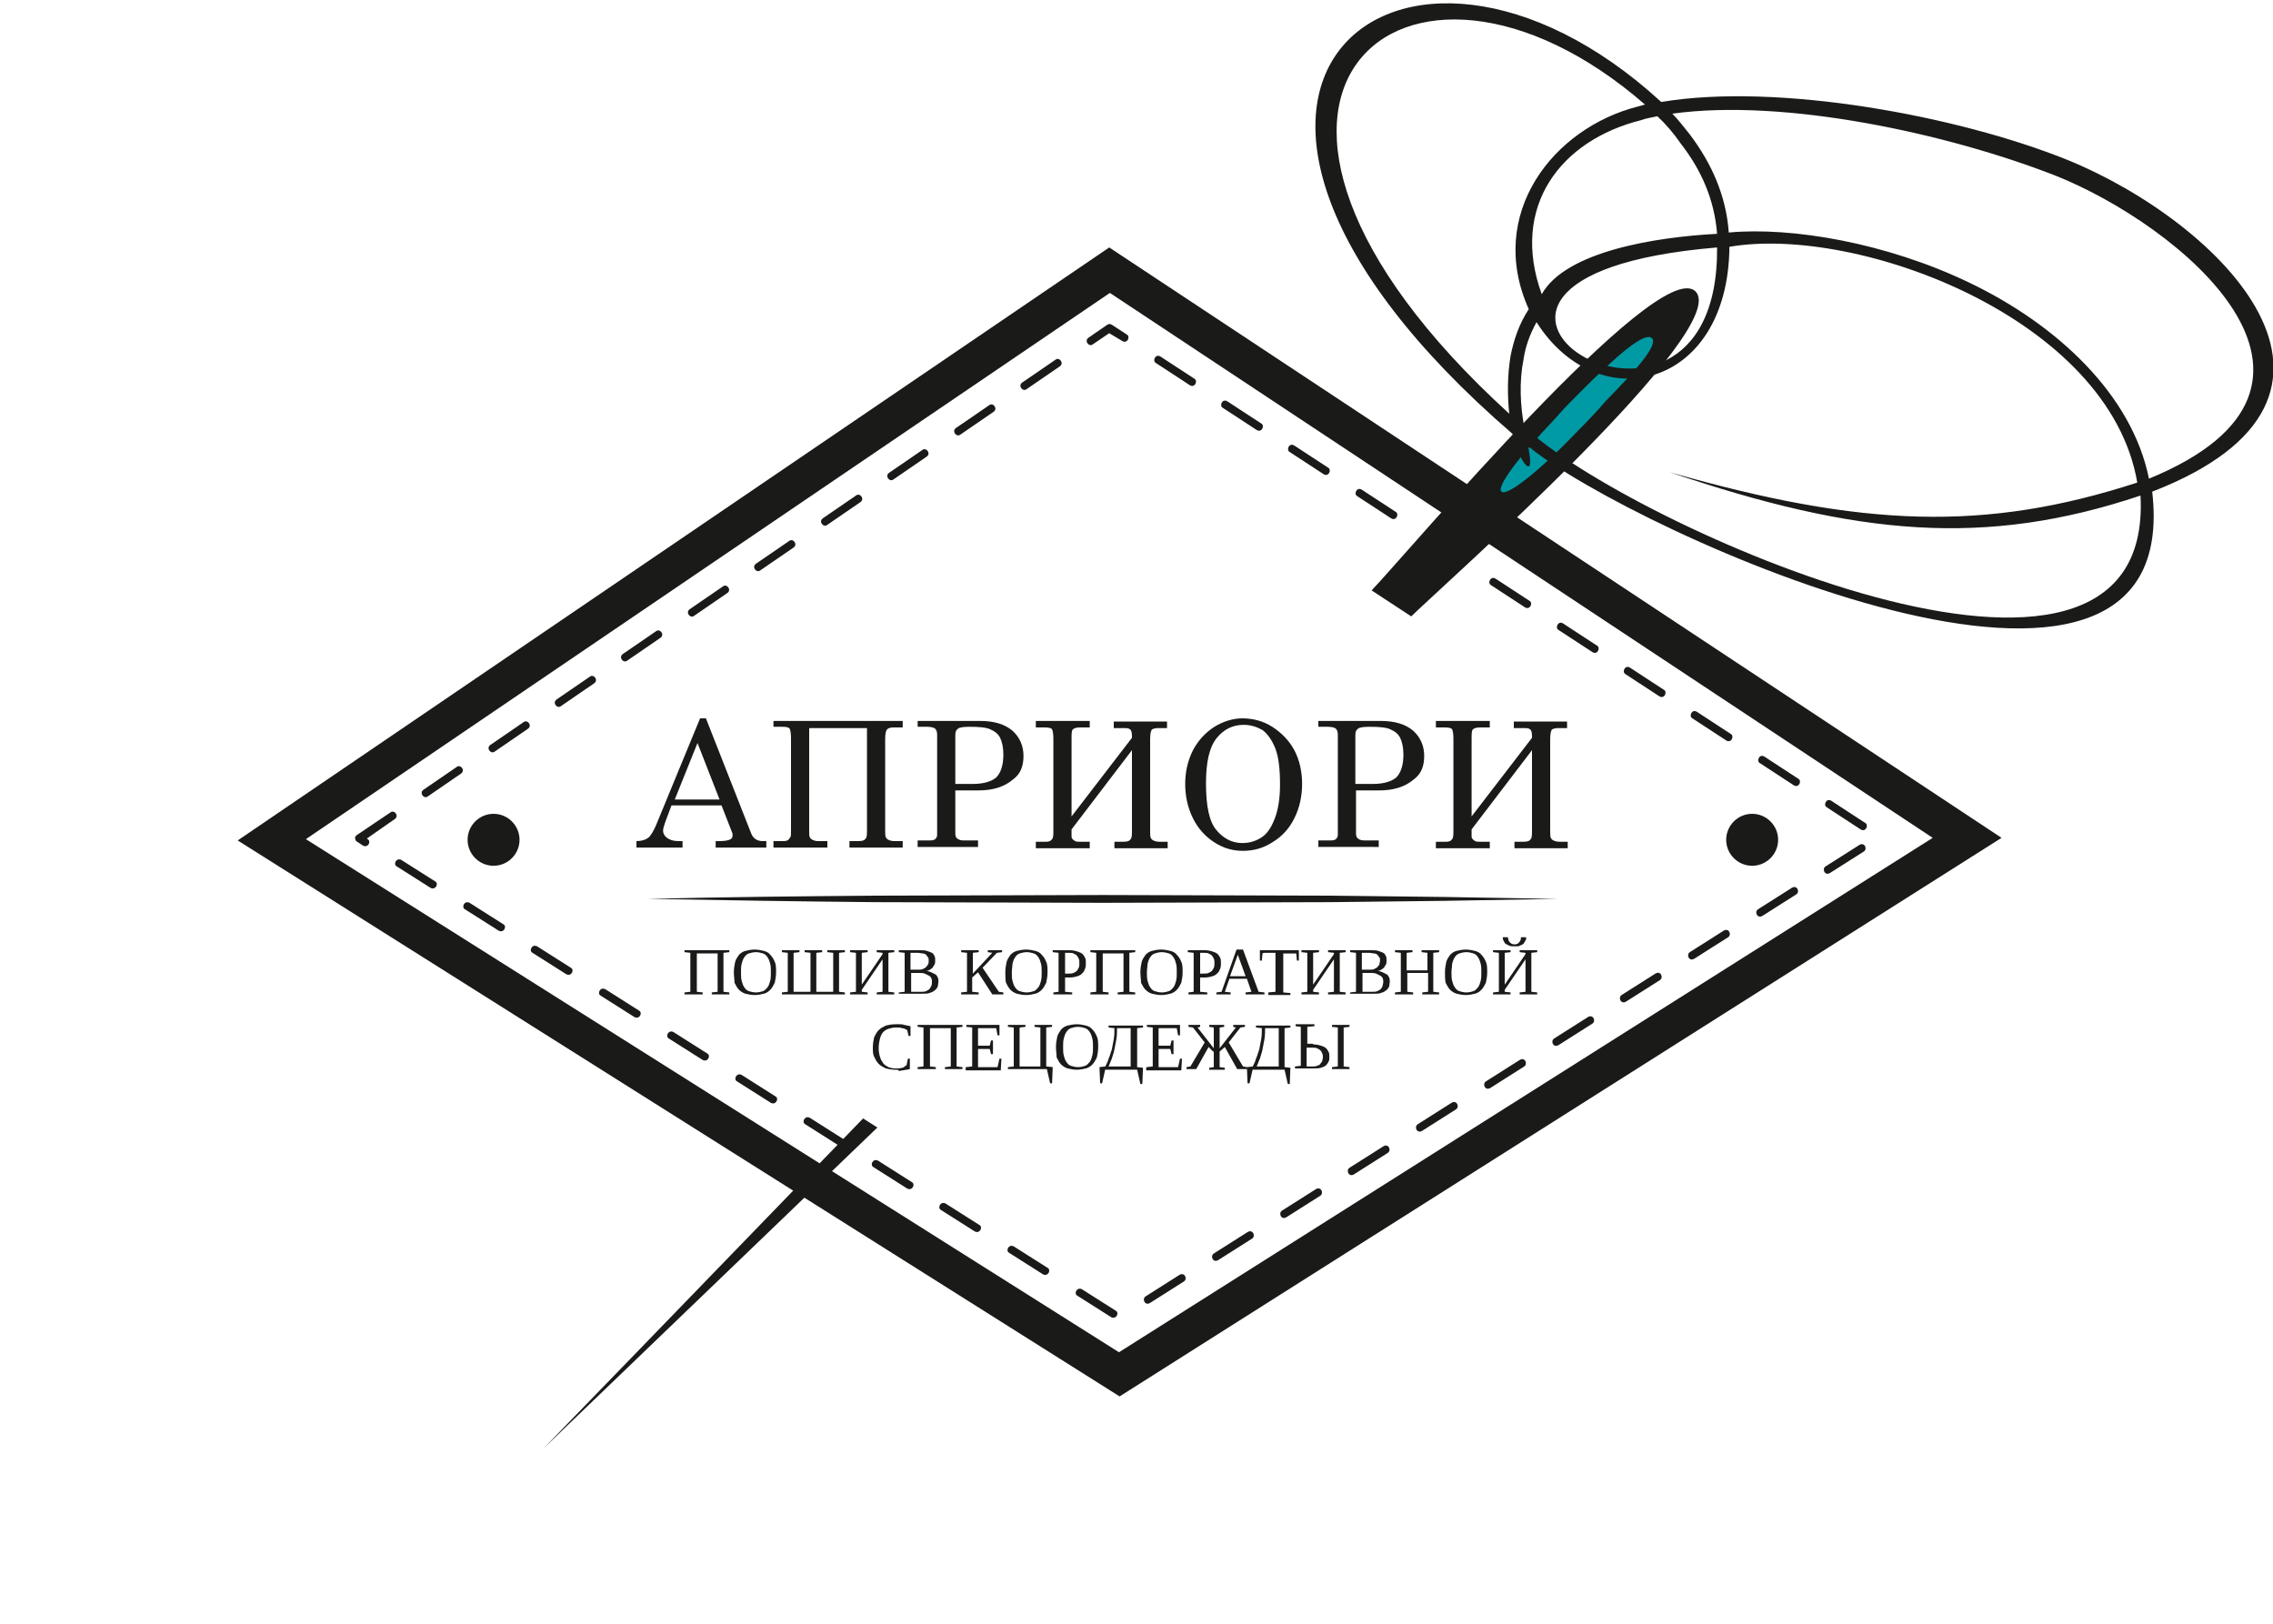 <?xml version="1.0" encoding="UTF-8"?> <!-- Generator: Adobe Illustrator 26.0.2, SVG Export Plug-In . SVG Version: 6.00 Build 0) --> <svg xmlns="http://www.w3.org/2000/svg" xmlns:xlink="http://www.w3.org/1999/xlink" id="Слой_1" x="0px" y="0px" width="350px" height="250px" viewBox="0 0 350 250" style="enable-background:new 0 0 350 250;" xml:space="preserve"> <style type="text/css"> .st0{fill:#FFFFFF;} .st1{fill:#1A1A18;} .st2{fill-rule:evenodd;clip-rule:evenodd;fill:#1A1A18;} .st3{fill:#009AA4;} </style> <rect y="0" class="st0" width="350" height="250"></rect> <g> <path class="st1" d="M71,119.1c0.7-0.5-0.1-1.5-0.7-1l-5.1,3.5c-0.7,0.5,0.1,1.5,0.7,1L71,119.1z M81.3,112.2 c0.7-0.5-0.1-1.5-0.7-1l-5.1,3.5c-0.7,0.5,0.1,1.5,0.7,1L81.3,112.2z M91.5,105.2c0.7-0.5-0.1-1.5-0.7-1l-5.1,3.5 c-0.7,0.5,0.1,1.5,0.7,1L91.5,105.2z M101.7,98.2c0.7-0.5-0.1-1.5-0.7-1l-5.1,3.5c-0.7,0.5,0.1,1.5,0.7,1L101.7,98.2z M112,91.3 c0.7-0.5-0.1-1.5-0.7-1l-5.1,3.5c-0.7,0.5,0.1,1.5,0.7,1L112,91.3z M122.2,84.3c0.7-0.5-0.1-1.5-0.7-1l-5.1,3.5 c-0.7,0.5,0.1,1.5,0.7,1L122.2,84.3z M132.5,77.3c0.7-0.5-0.1-1.5-0.7-1l-5.1,3.5c-0.7,0.5,0.1,1.5,0.7,1L132.5,77.3z M142.7,70.3 c0.7-0.5-0.1-1.5-0.7-1l-5.1,3.5c-0.7,0.5,0.1,1.5,0.7,1L142.7,70.3z M153,63.4c0.7-0.5-0.1-1.5-0.7-1l-5.1,3.5 c-0.7,0.5,0.1,1.5,0.7,1L153,63.4z M163.2,56.4c0.7-0.5-0.1-1.5-0.7-1l-5.1,3.5c-0.7,0.5,0.1,1.5,0.7,1L163.2,56.4z M172.8,52.5 c0.8,0.5,1.3-0.7,0.7-1l-2.3-1.5h0c-0.2-0.1-0.4-0.2-0.7,0l-2.9,2c-0.7,0.5,0.1,1.5,0.7,1l2.5-1.7L172.8,52.5z M183.2,59.3 c0.8,0.5,1.3-0.7,0.7-1l-5.2-3.4c-0.8-0.5-1.3,0.7-0.7,1L183.2,59.3z M193.5,66.2c0.8,0.5,1.3-0.7,0.7-1l-5.2-3.4 c-0.8-0.5-1.3,0.7-0.7,1L193.5,66.2z M203.8,73c0.8,0.5,1.3-0.7,0.7-1l-5.2-3.4c-0.8-0.5-1.3,0.7-0.7,1L203.8,73z M214.2,79.8 c0.8,0.5,1.3-0.7,0.7-1l-5.2-3.4c-0.8-0.5-1.3,0.7-0.7,1L214.2,79.8z M224.5,86.7c0.8,0.5,1.3-0.7,0.7-1l-5.2-3.4 c-0.8-0.5-1.3,0.7-0.7,1L224.5,86.7z M234.8,93.5c0.8,0.5,1.3-0.7,0.7-1l-5.2-3.4c-0.8-0.5-1.3,0.7-0.7,1L234.8,93.5z M245.2,100.4 c0.8,0.5,1.3-0.7,0.7-1l-5.2-3.4c-0.8-0.5-1.3,0.7-0.7,1L245.2,100.4z M255.5,107.2c0.8,0.5,1.3-0.7,0.7-1l-5.2-3.4 c-0.8-0.5-1.3,0.7-0.7,1L255.5,107.2z M265.8,114c0.8,0.5,1.3-0.7,0.7-1l-5.2-3.4c-0.8-0.5-1.3,0.7-0.7,1L265.8,114z M276.2,120.9 c0.8,0.5,1.3-0.7,0.7-1l-5.2-3.4c-0.8-0.5-1.3,0.7-0.7,1L276.2,120.9z M286.5,127.7c0.8,0.5,1.3-0.7,0.7-1l-5.2-3.4 c-0.8-0.5-1.3,0.7-0.7,1L286.5,127.7z M281.1,133.4c-0.6,0.4-0.1,1.5,0.7,1l5.2-3.3c0.6-0.4,0.1-1.5-0.7-1L281.1,133.4z M270.7,140 c-0.6,0.4-0.1,1.5,0.7,1l5.2-3.3c0.6-0.4,0.1-1.5-0.7-1L270.7,140z M260.2,146.6c-0.6,0.4-0.1,1.5,0.7,1l5.2-3.3 c0.6-0.4,0.1-1.5-0.7-1L260.2,146.6z M249.7,153.2c-0.6,0.4-0.1,1.5,0.7,1l5.2-3.3c0.6-0.4,0.1-1.5-0.7-1L249.7,153.2z M239.3,159.9c-0.6,0.4-0.1,1.5,0.7,1l5.2-3.3c0.6-0.4,0.1-1.5-0.7-1L239.3,159.9z M228.8,166.5c-0.6,0.4-0.1,1.5,0.7,1l5.2-3.3 c0.6-0.4,0.1-1.5-0.7-1L228.8,166.5z M218.3,173.1c-0.6,0.4-0.1,1.5,0.7,1l5.2-3.3c0.6-0.4,0.1-1.5-0.7-1L218.3,173.1z M207.8,179.8c-0.6,0.4-0.1,1.5,0.7,1l5.2-3.3c0.6-0.4,0.1-1.5-0.7-1L207.8,179.8z M197.4,186.4c-0.6,0.4-0.1,1.5,0.7,1l5.2-3.3 c0.6-0.4,0.1-1.5-0.7-1L197.4,186.4z M186.9,193c-0.6,0.4-0.1,1.5,0.7,1l5.2-3.3c0.6-0.4,0.1-1.5-0.7-1L186.9,193z M176.4,199.6 c-0.6,0.4-0.1,1.5,0.7,1l5.2-3.3c0.6-0.4,0.1-1.5-0.7-1L176.4,199.6z M166.6,198.5c-0.8-0.4-1.3,0.7-0.7,1l5.2,3.3 c0.8,0.4,1.3-0.7,0.7-1L166.6,198.5z M156.1,191.9c-0.8-0.4-1.3,0.7-0.7,1l5.2,3.3c0.8,0.4,1.3-0.7,0.7-1L156.1,191.9z M145.6,185.3c-0.8-0.4-1.3,0.7-0.7,1l5.2,3.3c0.8,0.4,1.3-0.7,0.7-1L145.6,185.3z M135.2,178.7c-0.8-0.4-1.3,0.7-0.7,1l5.2,3.3 c0.8,0.4,1.3-0.7,0.7-1L135.2,178.7z M124.7,172.1c-0.8-0.4-1.3,0.7-0.7,1l5.2,3.3c0.8,0.4,1.3-0.7,0.7-1L124.7,172.1z M114.2,165.5c-0.8-0.4-1.3,0.7-0.7,1l5.2,3.3c0.8,0.4,1.3-0.7,0.7-1L114.2,165.5z M103.7,158.9c-0.8-0.4-1.3,0.7-0.7,1l5.2,3.3 c0.8,0.4,1.3-0.7,0.7-1L103.7,158.9z M93.2,152.3c-0.8-0.4-1.3,0.7-0.7,1l5.2,3.3c0.8,0.4,1.3-0.7,0.7-1L93.2,152.3z M82.7,145.7 c-0.8-0.4-1.3,0.7-0.7,1l5.2,3.3c0.8,0.4,1.3-0.7,0.7-1L82.7,145.7z M72.3,139c-0.8-0.4-1.3,0.7-0.7,1l5.2,3.3 c0.8,0.4,1.3-0.7,0.7-1L72.3,139z M61.8,132.4c-0.8-0.4-1.3,0.7-0.7,1l5.2,3.3c0.8,0.4,1.3-0.7,0.7-1L61.8,132.4z M54.9,128.6 L54.9,128.6L54.9,128.6c-0.2,0.2-0.3,0.4-0.2,0.5c0,0.2,0.1,0.4,0.3,0.5l0.9,0.6c0.8,0.4,1.3-0.7,0.7-1l-0.1-0.1l4.3-3 c0.7-0.5-0.1-1.5-0.7-1L54.9,128.6C55,128.5,54.9,128.6,54.9,128.6z"></path> <path class="st2" d="M47.1,129.2l125.2,79L297.6,129L170.9,45.1L47.1,129.2z M172.4,215L36.6,129.4l134.2-91.3l137.4,90.9 L172.4,215z"></path> <path class="st1" d="M172.4,213.3L39.3,129.3l131.5-89.4L305.5,129L172.4,213.3z M44.4,129.3l128,80.7l127.9-81L170.8,43.3 L44.4,129.3z"></path> <path class="st1" d="M99.8,138.4c11.7-0.3,23.3-0.4,35-0.5l35-0.1l35,0.1l17.5,0.2l17.5,0.3l-17.5,0.3l-17.5,0.2l-35,0.1l-35-0.1 C123.1,138.8,111.4,138.6,99.8,138.4"></path> <path class="st1" d="M206.9,164.2l0.9,0.1v0.3h-2.7v-0.3l0.9-0.1v-6l-0.9-0.1v-0.3h2.7v0.3l-0.9,0.1V164.2z M202.2,160.8 c0.5,0,0.9,0.1,1.2,0.2c0.3,0.1,0.6,0.2,0.8,0.4c0.2,0.2,0.3,0.4,0.4,0.6c0.1,0.2,0.1,0.5,0.1,0.7c0,0.3,0,0.5-0.1,0.7 c-0.1,0.2-0.2,0.4-0.4,0.6c-0.2,0.2-0.5,0.3-0.8,0.4c-0.3,0.1-0.7,0.1-1.2,0.1h-2.8v-0.3l0.9-0.1v-6l-0.8-0.1v-0.3h2.9v0.3 l-1.1,0.1v2.6H202.2z M203.7,162.8c0-0.2,0-0.4-0.1-0.6c-0.1-0.2-0.1-0.3-0.3-0.5c-0.1-0.1-0.3-0.2-0.5-0.3 c-0.2-0.1-0.5-0.1-0.8-0.1h-0.8v2.9h0.8c0.3,0,0.6,0,0.8-0.1c0.2-0.1,0.4-0.1,0.5-0.3c0.1-0.1,0.2-0.3,0.3-0.4 C203.6,163.2,203.7,163,203.7,162.8z M192.9,164.6l-0.5,2.2h-0.3l-0.1-2.5l0.9-0.1c0.2-0.4,0.4-0.8,0.5-1.2 c0.2-0.4,0.3-0.9,0.5-1.4c0.1-0.5,0.2-1,0.3-1.6c0.1-0.6,0.1-1.1,0.1-1.7l-0.9-0.1v-0.3h5.3v0.3l-0.9,0.1v6l0.9,0.1l-0.1,2.5h-0.3 l-0.5-2.2H192.9z M196.9,164.2v-5.9h-2.1c0,0.6,0,1.1-0.1,1.7c-0.1,0.6-0.2,1.1-0.3,1.6c-0.1,0.5-0.3,1-0.4,1.4 c-0.2,0.4-0.3,0.8-0.5,1.2H196.9z M186.8,161.9l-0.7-0.7l-1.9,3.4h-1.5v-0.3l0.6-0.1l2.2-3.7l-1.8-2.3l-0.7-0.1v-0.3h1.8v0.3 l-0.4,0.1l2.5,3.2v-3.2l-0.7-0.1v-0.3h2.3v0.3l-0.7,0.1v3.2l2.5-3.2l-0.4-0.1v-0.3h1.8v0.3l-0.7,0.1l-1.8,2.3l2.2,3.7l0.6,0.1v0.3 h-1.5l-1.9-3.4l-0.8,0.7v2.4l0.8,0.1v0.3h-2.4v-0.3l0.7-0.1V161.9z M176.6,164.3l0.9-0.1v-6l-0.9-0.1v-0.3h5.1v1.6h-0.3l-0.2-1.1 c-0.1,0-0.2,0-0.4,0c-0.2,0-0.3,0-0.5,0c-0.2,0-0.3,0-0.5,0c-0.1,0-0.3,0-0.3,0h-1.1v2.7h1.8l0.2-0.8h0.3v2.1h-0.3l-0.2-0.8h-1.8 v2.8h1.3c0.2,0,0.4,0,0.6,0c0.2,0,0.4,0,0.5,0c0.1,0,0.3,0,0.4,0c0.1,0,0.2,0,0.2,0l0.3-1.3h0.3l-0.1,1.8h-5.4V164.3z M170.2,164.6 l-0.5,2.2h-0.3l-0.1-2.5l0.9-0.1c0.2-0.4,0.4-0.8,0.5-1.2c0.2-0.4,0.3-0.9,0.5-1.4c0.1-0.5,0.2-1,0.3-1.6c0.1-0.6,0.1-1.1,0.1-1.7 l-0.9-0.1v-0.3h5.3v0.3l-0.9,0.1v6l0.9,0.1l-0.1,2.5h-0.3l-0.5-2.2H170.2z M174.1,164.2v-5.9h-2.1c0,0.6,0,1.1-0.1,1.7 c-0.1,0.6-0.2,1.1-0.3,1.6c-0.1,0.5-0.3,1-0.4,1.4c-0.2,0.4-0.3,0.8-0.5,1.2H174.1z M162.6,161.2c0-0.6,0.1-1.1,0.2-1.6 c0.1-0.4,0.4-0.8,0.6-1.1c0.3-0.3,0.6-0.5,1-0.6c0.4-0.1,0.9-0.2,1.4-0.2c0.5,0,1,0.1,1.4,0.2c0.4,0.1,0.8,0.3,1,0.6 c0.3,0.3,0.5,0.6,0.7,1.1c0.2,0.4,0.2,1,0.2,1.6c0,0.6-0.1,1.1-0.2,1.6c-0.2,0.4-0.4,0.8-0.7,1.1c-0.3,0.3-0.6,0.5-1,0.6 c-0.4,0.1-0.9,0.2-1.4,0.2c-0.5,0-1-0.1-1.4-0.2c-0.4-0.1-0.8-0.4-1-0.6c-0.3-0.3-0.5-0.7-0.7-1.1 C162.7,162.3,162.6,161.8,162.6,161.2z M163.7,161.2c0,0.5,0,0.9,0.1,1.3c0.1,0.4,0.2,0.7,0.4,1c0.2,0.3,0.4,0.5,0.7,0.6 c0.3,0.1,0.7,0.2,1.1,0.2c0.4,0,0.8-0.1,1.1-0.2c0.3-0.1,0.5-0.4,0.7-0.6c0.2-0.3,0.3-0.6,0.4-1c0.1-0.4,0.1-0.8,0.1-1.3 c0-0.5,0-0.9-0.1-1.3c-0.1-0.4-0.2-0.7-0.4-1c-0.2-0.3-0.4-0.5-0.7-0.6c-0.3-0.1-0.7-0.2-1.1-0.2c-0.4,0-0.8,0.1-1.1,0.2 c-0.3,0.1-0.5,0.3-0.7,0.6c-0.2,0.3-0.3,0.6-0.4,1C163.7,160.3,163.7,160.7,163.7,161.2z M161.2,164.2l0.9,0.1l-0.1,2.5h-0.3 l-0.5-2.2h-6v-0.3l0.9-0.1v-6l-0.9-0.1v-0.3h2.7v0.3l-0.9,0.1v6h3.2v-6l-0.9-0.1v-0.3h2.7v0.3l-0.9,0.1V164.2z M148.8,164.3 l0.9-0.1v-6l-0.9-0.1v-0.3h5.1v1.6h-0.3l-0.2-1.1c-0.1,0-0.2,0-0.4,0c-0.2,0-0.3,0-0.5,0c-0.2,0-0.3,0-0.5,0c-0.1,0-0.3,0-0.3,0 h-1.1v2.7h1.8l0.2-0.8h0.3v2.1h-0.3l-0.2-0.8h-1.8v2.8h1.3c0.2,0,0.4,0,0.6,0c0.2,0,0.4,0,0.5,0c0.1,0,0.3,0,0.4,0 c0.1,0,0.2,0,0.2,0l0.3-1.3h0.3l-0.1,1.8h-5.4V164.3z M141.3,164.6v-0.3l0.9-0.1v-6l-0.9-0.1v-0.3h6.9v0.3l-0.9,0.1v6l0.9,0.1v0.3 h-2.7v-0.3l0.9-0.1v-5.9h-3.2v5.9l0.9,0.1v0.3H141.3z M137.9,164.7c-0.6,0-1.1-0.1-1.5-0.2c-0.4-0.2-0.8-0.4-1.1-0.7 c-0.3-0.3-0.5-0.7-0.7-1.1c-0.2-0.4-0.2-0.9-0.2-1.4c0-0.6,0.1-1.1,0.2-1.6c0.2-0.4,0.4-0.8,0.7-1.1c0.3-0.3,0.7-0.5,1.1-0.7 c0.4-0.1,0.9-0.2,1.5-0.2c0.2,0,0.5,0,0.7,0c0.2,0,0.4,0,0.6,0.1c0.2,0,0.4,0.1,0.5,0.1c0.2,0,0.3,0.1,0.5,0.1l0,1.5h-0.3l-0.2-0.9 c-0.2-0.1-0.5-0.3-0.8-0.3c-0.3-0.1-0.6-0.1-1-0.1c-0.4,0-0.7,0.1-1.1,0.2c-0.3,0.1-0.6,0.3-0.8,0.5c-0.2,0.2-0.4,0.6-0.5,1 c-0.1,0.4-0.2,0.9-0.2,1.5c0,0.5,0.1,1,0.2,1.3c0.1,0.4,0.3,0.7,0.5,1c0.2,0.3,0.5,0.4,0.8,0.6c0.3,0.1,0.6,0.2,1,0.2 c0.2,0,0.4,0,0.6,0c0.2,0,0.4-0.1,0.5-0.1c0.2,0,0.3-0.1,0.4-0.2c0.1-0.1,0.2-0.1,0.3-0.2l0.2-1h0.3l0,1.6c-0.1,0-0.3,0.1-0.5,0.1 c-0.2,0-0.4,0.1-0.6,0.1c-0.2,0-0.4,0.1-0.6,0.1C138.4,164.7,138.2,164.7,137.9,164.7z M233.3,145.7c-0.4,0-0.7,0-0.9-0.1 c-0.2-0.1-0.4-0.2-0.6-0.3c-0.1-0.1-0.2-0.3-0.3-0.5c-0.1-0.2-0.1-0.4-0.1-0.5h0.8c0,0.3,0.1,0.6,0.3,0.8c0.2,0.2,0.4,0.3,0.7,0.3 c0.3,0,0.6-0.1,0.7-0.3c0.2-0.2,0.3-0.4,0.3-0.8h0.8c0,0.2,0,0.4-0.1,0.5c-0.1,0.2-0.2,0.3-0.3,0.5c-0.1,0.1-0.3,0.2-0.6,0.3 C234,145.7,233.7,145.7,233.3,145.7z M229.9,153.1v-0.3l0.9-0.1v-6l-0.9-0.1v-0.3h2.7v0.3l-0.9,0.1v4.9l3.2-4.7v-0.2l-0.9-0.1v-0.3 h2.7v0.3l-0.9,0.1v6l0.9,0.1v0.3H234v-0.3l0.9-0.1v-5l-3.2,4.7v0.3l0.9,0.1v0.3H229.9z M222.5,149.7c0-0.6,0.1-1.1,0.2-1.6 c0.1-0.4,0.4-0.8,0.6-1.1c0.3-0.3,0.6-0.5,1-0.6c0.4-0.1,0.9-0.2,1.4-0.2c0.5,0,1,0.1,1.4,0.2c0.4,0.1,0.8,0.3,1,0.6 c0.3,0.3,0.5,0.6,0.7,1.1c0.2,0.4,0.2,1,0.2,1.6c0,0.6-0.1,1.1-0.2,1.6c-0.2,0.4-0.4,0.8-0.7,1.1c-0.3,0.3-0.6,0.5-1,0.6 c-0.4,0.1-0.9,0.2-1.4,0.2c-0.5,0-1-0.1-1.4-0.2c-0.4-0.1-0.8-0.4-1-0.6c-0.3-0.3-0.5-0.7-0.7-1.1 C222.5,150.8,222.5,150.3,222.5,149.7z M223.5,149.7c0,0.5,0,0.9,0.1,1.3c0.1,0.4,0.2,0.7,0.4,1c0.2,0.3,0.4,0.5,0.7,0.6 c0.3,0.1,0.7,0.2,1.1,0.2c0.4,0,0.8-0.1,1.1-0.2c0.3-0.1,0.5-0.4,0.7-0.6c0.2-0.3,0.3-0.6,0.4-1c0.1-0.4,0.1-0.8,0.1-1.3 c0-0.5,0-0.9-0.1-1.3c-0.1-0.4-0.2-0.7-0.4-1c-0.2-0.3-0.4-0.5-0.7-0.6c-0.3-0.1-0.7-0.2-1.1-0.2c-0.4,0-0.8,0.1-1.1,0.2 c-0.3,0.1-0.5,0.3-0.7,0.6c-0.2,0.3-0.3,0.6-0.4,1C223.6,148.8,223.5,149.2,223.5,149.7z M214.8,153.1v-0.3l0.9-0.1v-6l-0.9-0.1 v-0.3h2.7v0.3l-0.9,0.1v2.7h3.2v-2.7l-0.9-0.1v-0.3h2.7v0.3l-0.9,0.1v6l0.9,0.1v0.3H219v-0.3l0.9-0.1v-2.9h-3.2v2.9l0.9,0.1v0.3 H214.8z M207.9,153.1v-0.3l0.9-0.1v-6l-0.9-0.1v-0.3h3.1c0.5,0,0.9,0,1.2,0.1c0.3,0.1,0.6,0.2,0.8,0.3c0.2,0.1,0.3,0.3,0.4,0.5 c0.1,0.2,0.1,0.4,0.1,0.7c0,0.2,0,0.4-0.1,0.6c-0.1,0.2-0.2,0.3-0.3,0.5c-0.1,0.1-0.3,0.2-0.4,0.3c-0.2,0.1-0.4,0.2-0.6,0.2 c0.3,0,0.6,0.1,0.8,0.2c0.2,0.1,0.4,0.2,0.6,0.3c0.2,0.1,0.3,0.3,0.4,0.5c0.1,0.2,0.1,0.4,0.1,0.6c0,0.3-0.1,0.6-0.1,0.8 c-0.1,0.2-0.3,0.5-0.5,0.6c-0.2,0.2-0.5,0.3-0.8,0.4c-0.3,0.1-0.7,0.1-1.2,0.1c-0.4,0-0.8,0-1.1,0c-0.4,0-0.7,0-1,0H207.9z M213,151.2c0-0.2,0-0.4-0.1-0.6c-0.1-0.2-0.2-0.3-0.4-0.4c-0.2-0.1-0.4-0.2-0.6-0.3c-0.3-0.1-0.6-0.1-0.9-0.1h-1.2v2.9 c0.2,0,0.3,0,0.5,0c0.1,0,0.3,0,0.5,0c0.2,0,0.4,0,0.5,0c0.3,0,0.6,0,0.8-0.1c0.2-0.1,0.4-0.2,0.5-0.3c0.1-0.1,0.2-0.3,0.3-0.5 C212.9,151.6,213,151.4,213,151.2z M212.5,147.9c0-0.2,0-0.4-0.1-0.5c-0.1-0.1-0.2-0.3-0.3-0.4c-0.1-0.1-0.3-0.2-0.5-0.2 c-0.2,0-0.5-0.1-0.8-0.1h-1.1v2.6h1.1c0.3,0,0.6,0,0.8-0.1c0.2-0.1,0.4-0.2,0.5-0.3c0.1-0.1,0.2-0.3,0.3-0.4 C212.4,148.3,212.5,148.1,212.5,147.9z M200.4,153.1v-0.3l0.9-0.1v-6l-0.9-0.1v-0.3h2.7v0.3l-0.9,0.1v4.9l3.2-4.7v-0.2l-0.9-0.1 v-0.3h2.7v0.3l-0.9,0.1v6l0.9,0.1v0.3h-2.7v-0.3l0.9-0.1v-5l-3.2,4.7v0.3l0.9,0.1v0.3H200.4z M195.3,153.1v-0.3l1.1-0.1v-6h-0.3 c-0.4,0-0.8,0-1.1,0c-0.3,0-0.5,0-0.6,0.1l-0.1,1.1h-0.3v-1.6h6v1.6h-0.3l-0.1-1.1c-0.1,0-0.2,0-0.3,0c-0.1,0-0.3,0-0.4,0 c-0.2,0-0.3,0-0.5,0c-0.2,0-0.4,0-0.6,0h-0.2v6l1.1,0.1v0.3H195.3z M190.6,147l-1.2,3.3h2.4L190.6,147z M189.5,152.8v0.3h-2.2v-0.3 l0.8-0.1l2.3-6.5h1l2.4,6.5l0.9,0.1v0.3h-2.9v-0.3l0.9-0.1l-0.7-2h-2.7l-0.7,2L189.5,152.8z M184.8,150.4v2.3l1.1,0.1v0.3H183v-0.3 l0.8-0.1v-6l-0.9-0.1v-0.3h2.6c0.5,0,0.9,0.1,1.2,0.2c0.3,0.1,0.6,0.2,0.8,0.4c0.2,0.2,0.3,0.4,0.4,0.6c0.1,0.2,0.1,0.5,0.1,0.8 c0,0.3,0,0.5-0.1,0.8c-0.1,0.3-0.2,0.5-0.4,0.7c-0.2,0.2-0.4,0.4-0.8,0.5c-0.3,0.1-0.7,0.2-1.2,0.2H184.8z M187,148.3 c0-0.3,0-0.5-0.1-0.7c-0.1-0.2-0.2-0.4-0.3-0.5c-0.1-0.1-0.3-0.2-0.5-0.3c-0.2-0.1-0.5-0.1-0.8-0.1h-0.5v3.2h0.5 c0.3,0,0.6,0,0.8-0.1c0.2-0.1,0.4-0.2,0.5-0.3c0.1-0.1,0.2-0.3,0.3-0.5C187,148.8,187,148.6,187,148.3z M175.6,149.7 c0-0.6,0.1-1.1,0.2-1.6c0.1-0.4,0.4-0.8,0.6-1.1c0.3-0.3,0.6-0.5,1-0.6c0.4-0.1,0.9-0.2,1.4-0.2c0.5,0,1,0.1,1.4,0.2 c0.4,0.1,0.8,0.3,1,0.6c0.3,0.3,0.5,0.6,0.7,1.1c0.2,0.4,0.2,1,0.2,1.6c0,0.6-0.1,1.1-0.2,1.6c-0.2,0.4-0.4,0.8-0.7,1.1 c-0.3,0.3-0.6,0.5-1,0.6c-0.4,0.1-0.9,0.2-1.4,0.2c-0.5,0-1-0.1-1.4-0.2c-0.4-0.1-0.8-0.4-1-0.6c-0.3-0.3-0.5-0.7-0.7-1.1 C175.7,150.8,175.6,150.3,175.6,149.7z M176.6,149.7c0,0.5,0,0.9,0.1,1.3c0.1,0.4,0.2,0.7,0.4,1c0.2,0.3,0.4,0.5,0.7,0.6 c0.3,0.1,0.7,0.2,1.1,0.2c0.4,0,0.8-0.1,1.1-0.2c0.3-0.1,0.5-0.4,0.7-0.6c0.2-0.3,0.3-0.6,0.4-1c0.1-0.4,0.1-0.8,0.1-1.3 c0-0.5,0-0.9-0.1-1.3c-0.1-0.4-0.2-0.7-0.4-1c-0.2-0.3-0.4-0.5-0.7-0.6c-0.3-0.1-0.7-0.2-1.1-0.2c-0.4,0-0.8,0.1-1.1,0.2 c-0.3,0.1-0.5,0.3-0.7,0.6c-0.2,0.3-0.3,0.6-0.4,1C176.7,148.8,176.6,149.2,176.6,149.7z M167.9,153.1v-0.3l0.9-0.1v-6l-0.9-0.1 v-0.3h6.9v0.3l-0.9,0.1v6l0.9,0.1v0.3h-2.7v-0.3l0.9-0.1v-5.9h-3.2v5.9l0.9,0.1v0.3H167.9z M164,150.4v2.3l1.1,0.1v0.3h-2.9v-0.3 l0.8-0.1v-6l-0.9-0.1v-0.3h2.6c0.5,0,0.9,0.1,1.2,0.2c0.3,0.1,0.6,0.2,0.8,0.4c0.2,0.2,0.3,0.4,0.4,0.6c0.1,0.2,0.1,0.5,0.1,0.8 c0,0.3,0,0.5-0.1,0.8c-0.1,0.3-0.2,0.5-0.4,0.7c-0.2,0.2-0.4,0.4-0.8,0.5c-0.3,0.1-0.7,0.2-1.2,0.2H164z M166.2,148.3 c0-0.3,0-0.5-0.1-0.7c-0.1-0.2-0.2-0.4-0.3-0.5c-0.1-0.1-0.3-0.2-0.5-0.3c-0.2-0.1-0.5-0.1-0.8-0.1H164v3.2h0.5 c0.3,0,0.6,0,0.8-0.1c0.2-0.1,0.4-0.2,0.5-0.3c0.1-0.1,0.2-0.3,0.3-0.5C166.2,148.8,166.2,148.6,166.2,148.3z M154.8,149.7 c0-0.6,0.1-1.1,0.2-1.6c0.1-0.4,0.4-0.8,0.6-1.1c0.3-0.3,0.6-0.5,1-0.6c0.4-0.1,0.9-0.2,1.4-0.2c0.5,0,1,0.1,1.4,0.2 c0.4,0.1,0.8,0.3,1,0.6c0.3,0.3,0.5,0.6,0.7,1.1c0.2,0.4,0.2,1,0.2,1.6c0,0.6-0.1,1.1-0.2,1.6c-0.2,0.4-0.4,0.8-0.7,1.1 c-0.3,0.3-0.6,0.5-1,0.6c-0.4,0.1-0.9,0.2-1.4,0.2c-0.5,0-1-0.1-1.4-0.2c-0.4-0.1-0.8-0.4-1-0.6c-0.3-0.3-0.5-0.7-0.7-1.1 C154.8,150.8,154.8,150.3,154.8,149.7z M155.8,149.7c0,0.5,0,0.9,0.1,1.3c0.1,0.4,0.2,0.7,0.4,1c0.2,0.3,0.4,0.5,0.7,0.6 c0.3,0.1,0.7,0.2,1.1,0.2c0.4,0,0.8-0.1,1.1-0.2c0.3-0.1,0.5-0.4,0.7-0.6c0.2-0.3,0.3-0.6,0.4-1c0.1-0.4,0.1-0.8,0.1-1.3 c0-0.5,0-0.9-0.1-1.3c-0.1-0.4-0.2-0.7-0.4-1c-0.2-0.3-0.4-0.5-0.7-0.6c-0.3-0.1-0.7-0.2-1.1-0.2c-0.4,0-0.8,0.1-1.1,0.2 c-0.3,0.1-0.5,0.3-0.7,0.6c-0.2,0.3-0.3,0.6-0.4,1C155.9,148.8,155.8,149.2,155.8,149.7z M154.3,146.3v0.3l-0.8,0.1l-2.2,2.3 l2.5,3.7l0.7,0.1v0.3h-1.7l-2.2-3.4l-0.9,0.8v2.2l1,0.1v0.3H148v-0.3l0.9-0.1v-6l-0.9-0.1v-0.3h2.7v0.3l-0.9,0.1v3.2l3-3.2 l-0.7-0.1v-0.3H154.3z M138.4,153.1v-0.3l0.9-0.1v-6l-0.9-0.1v-0.3h3.1c0.5,0,0.9,0,1.2,0.1c0.3,0.1,0.6,0.2,0.8,0.3 c0.2,0.1,0.3,0.3,0.4,0.5c0.1,0.2,0.1,0.4,0.1,0.7c0,0.2,0,0.4-0.1,0.6c-0.1,0.2-0.2,0.3-0.3,0.5c-0.1,0.1-0.3,0.2-0.4,0.3 c-0.2,0.1-0.4,0.2-0.6,0.2c0.3,0,0.6,0.1,0.8,0.2c0.2,0.1,0.4,0.2,0.6,0.3c0.2,0.1,0.3,0.3,0.4,0.5c0.1,0.2,0.1,0.4,0.1,0.6 c0,0.3-0.1,0.6-0.1,0.8c-0.1,0.2-0.3,0.5-0.5,0.6c-0.2,0.2-0.5,0.3-0.8,0.4c-0.3,0.1-0.7,0.1-1.2,0.1c-0.4,0-0.8,0-1.1,0 c-0.4,0-0.7,0-1,0H138.4z M143.5,151.2c0-0.2,0-0.4-0.1-0.6c-0.1-0.2-0.2-0.3-0.4-0.4c-0.2-0.1-0.4-0.2-0.6-0.3 c-0.3-0.1-0.6-0.1-0.9-0.1h-1.2v2.9c0.2,0,0.3,0,0.5,0c0.1,0,0.3,0,0.5,0c0.2,0,0.4,0,0.5,0c0.3,0,0.6,0,0.8-0.1 c0.2-0.1,0.4-0.2,0.5-0.3c0.1-0.1,0.2-0.3,0.3-0.5C143.5,151.6,143.5,151.4,143.5,151.2z M143,147.9c0-0.2,0-0.4-0.1-0.5 c-0.1-0.1-0.2-0.3-0.3-0.4c-0.1-0.1-0.3-0.2-0.5-0.2c-0.2,0-0.5-0.1-0.8-0.1h-1.1v2.6h1.1c0.3,0,0.6,0,0.8-0.1 c0.2-0.1,0.4-0.2,0.5-0.3c0.1-0.1,0.2-0.3,0.3-0.4C143,148.3,143,148.1,143,147.9z M130.9,153.1v-0.3l0.9-0.1v-6l-0.9-0.1v-0.3h2.7 v0.3l-0.9,0.1v4.9l3.2-4.7v-0.2l-0.9-0.1v-0.3h2.7v0.3l-0.9,0.1v6l0.9,0.1v0.3h-2.7v-0.3l0.9-0.1v-5l-3.2,4.7v0.3l0.9,0.1v0.3 H130.9z M120.4,153.1v-0.3l0.9-0.1v-6l-0.9-0.1v-0.3h2.7v0.3l-0.9,0.1v6h2.6v-6l-0.9-0.1v-0.3h2.7v0.3l-0.9,0.1v6h2.6v-6l-0.9-0.1 v-0.3h2.7v0.3l-0.9,0.1v6l0.9,0.1v0.3H120.4z M113,149.7c0-0.6,0.1-1.1,0.2-1.6c0.1-0.4,0.4-0.8,0.6-1.1c0.3-0.3,0.6-0.5,1-0.6 c0.4-0.1,0.9-0.2,1.4-0.2c0.5,0,1,0.1,1.4,0.2c0.4,0.1,0.8,0.3,1,0.6c0.3,0.3,0.5,0.6,0.7,1.1c0.2,0.4,0.2,1,0.2,1.6 c0,0.6-0.1,1.1-0.2,1.6c-0.2,0.4-0.4,0.8-0.7,1.1c-0.3,0.3-0.6,0.5-1,0.6c-0.4,0.1-0.9,0.2-1.4,0.2c-0.5,0-1-0.1-1.4-0.2 c-0.4-0.1-0.8-0.4-1-0.6c-0.3-0.3-0.5-0.7-0.7-1.1C113.1,150.8,113,150.3,113,149.7z M114.1,149.7c0,0.5,0,0.9,0.1,1.3 c0.1,0.4,0.2,0.7,0.4,1c0.2,0.3,0.4,0.5,0.7,0.6c0.3,0.1,0.7,0.2,1.1,0.2c0.4,0,0.8-0.1,1.1-0.2c0.3-0.1,0.5-0.4,0.7-0.6 c0.2-0.3,0.3-0.6,0.4-1c0.1-0.4,0.1-0.8,0.1-1.3c0-0.5,0-0.9-0.1-1.3c-0.1-0.4-0.2-0.7-0.4-1c-0.2-0.3-0.4-0.5-0.7-0.6 c-0.3-0.1-0.7-0.2-1.1-0.2c-0.4,0-0.8,0.1-1.1,0.2c-0.3,0.1-0.5,0.3-0.7,0.6c-0.2,0.3-0.3,0.6-0.4,1 C114.1,148.8,114.1,149.2,114.1,149.7z M105.4,153.1v-0.3l0.9-0.1v-6l-0.9-0.1v-0.3h6.9v0.3l-0.9,0.1v6l0.9,0.1v0.3h-2.7v-0.3 l0.9-0.1v-5.9h-3.2v5.9l0.9,0.1v0.3H105.4z"></path> <path class="st2" d="M72,129.3c0-2.2,1.8-4,4-4c2.2,0,4,1.8,4,4c0,2.2-1.8,4-4,4C73.8,133.3,72,131.5,72,129.3"></path> <path class="st1" d="M217.3,94.9l-6.1-4c5.4-5.6,43.8-51.3,49.8-46.1C267.2,50.3,222,90.3,217.3,94.9"></path> <path class="st1" d="M132.9,172.2l2.2,1.4C106.6,201,83.7,223,83.7,223C84.2,222.5,105.9,200.1,132.9,172.2"></path> <path class="st1" d="M226.6,125.7l9.3-12.1v-0.3c0-0.5-0.1-0.9-0.3-1c-0.2-0.2-0.5-0.2-1.1-0.2h-1.4v-1h8.2v1h-1.4 c-0.4,0-0.7,0.1-0.9,0.2c-0.2,0.2-0.3,0.7-0.3,1.6v14c0,0.6,0,0.9,0.1,1.1c0.1,0.2,0.2,0.3,0.4,0.4c0.2,0.1,0.5,0.2,0.9,0.2h1.3v1 h-8.2v-1h1.4c0.6,0,0.9-0.1,1.1-0.4c0.2-0.2,0.2-0.7,0.2-1.4v-12.3l-9.3,12.2c0,0.5,0,0.9,0,1.1c0,0.2,0.1,0.4,0.4,0.6 c0.2,0.2,0.5,0.2,0.9,0.2h1.5v1h-8.3v-1h1.6c0.4,0,0.7-0.1,0.9-0.4c0.2-0.2,0.2-0.7,0.2-1.4v-14.1c0-0.7-0.1-1.2-0.2-1.4 c-0.1-0.2-0.5-0.3-1.1-0.3h-1.4v-1h8.3v1h-1.5c-0.5,0-0.9,0.1-1.1,0.3c-0.2,0.2-0.2,0.7-0.2,1.4V125.7z M208.8,120.7h2.6 c1.7,0,2.9-0.4,3.6-1c0.7-0.7,1.1-1.9,1.1-3.5c0-1.1-0.2-2-0.5-2.6c-0.3-0.6-0.8-1-1.5-1.3c-0.6-0.3-1.7-0.4-3.2-0.4 c-1,0-1.6,0.1-1.8,0.3c-0.3,0.2-0.4,0.5-0.4,1V120.7z M203,111h9.6c2.2,0,3.8,0.5,5,1.5c1.1,1,1.7,2.3,1.7,3.9 c0,1.6-0.5,2.8-1.6,3.6c-1.4,1.2-3.2,1.7-5.4,1.7h-3.5v6.6c0,0.4,0.1,0.7,0.3,0.8c0.2,0.2,0.6,0.3,1,0.3h2.2v1H203v-1h1.9 c0.4,0,0.7-0.1,0.8-0.2c0.2-0.2,0.3-0.4,0.3-0.6v-15.5c0-0.4-0.1-0.7-0.3-0.9c-0.2-0.2-0.7-0.3-1.3-0.3H203V111z M191.5,111.6 c-1.7,0-3.1,0.7-4.2,2.1c-1.1,1.4-1.6,3.7-1.6,6.9c0,3.5,0.5,5.9,1.6,7.2c1.1,1.3,2.4,2,4,2c1.1,0,2.1-0.3,3-0.9 c0.9-0.6,1.5-1.6,2-2.9c0.5-1.3,0.8-3,0.8-5.2c0-2.3-0.2-4.2-0.7-5.5c-0.5-1.3-1.2-2.3-2-2.9C193.5,111.9,192.6,111.6,191.5,111.6z M191.3,110.6c1.6,0,3.2,0.4,4.6,1.3c1.4,0.9,2.6,2.1,3.4,3.6c0.8,1.5,1.2,3.3,1.2,5.2c0,1.9-0.4,3.7-1.2,5.3 c-0.8,1.6-1.9,2.8-3.4,3.7c-1.4,0.9-2.9,1.3-4.5,1.3c-1.6,0-3-0.4-4.4-1.3c-1.4-0.9-2.5-2.1-3.3-3.7c-0.8-1.6-1.2-3.4-1.2-5.3 c0-1.9,0.4-3.6,1.2-5.2c0.8-1.5,1.9-2.7,3.3-3.6C188.3,111.1,189.8,110.6,191.3,110.6z M165,125.7l9.3-12.1v-0.3 c0-0.5-0.1-0.9-0.3-1c-0.2-0.2-0.5-0.2-1.1-0.2h-1.4v-1h8.2v1h-1.4c-0.4,0-0.7,0.1-0.9,0.2c-0.2,0.2-0.3,0.7-0.3,1.6v14 c0,0.6,0,0.9,0.1,1.1c0.1,0.2,0.2,0.3,0.4,0.4c0.2,0.1,0.5,0.2,0.9,0.2h1.3v1h-8.2v-1h1.4c0.6,0,0.9-0.1,1.1-0.4 c0.2-0.2,0.2-0.7,0.2-1.4v-12.3l-9.3,12.2c0,0.5,0,0.9,0,1.1c0,0.2,0.1,0.4,0.4,0.6c0.2,0.2,0.5,0.2,0.9,0.2h1.5v1h-8.3v-1h1.6 c0.4,0,0.7-0.1,0.9-0.4c0.2-0.2,0.2-0.7,0.2-1.4v-14.1c0-0.7-0.1-1.2-0.2-1.4c-0.1-0.2-0.5-0.3-1.1-0.3h-1.4v-1h8.3v1h-1.5 c-0.5,0-0.9,0.1-1.1,0.3c-0.2,0.2-0.2,0.7-0.2,1.4V125.7z M147.2,120.7h2.6c1.7,0,2.9-0.4,3.6-1c0.7-0.7,1.1-1.9,1.1-3.5 c0-1.1-0.2-2-0.5-2.6c-0.3-0.6-0.8-1-1.5-1.3c-0.6-0.3-1.7-0.4-3.2-0.4c-1,0-1.6,0.1-1.8,0.3c-0.3,0.2-0.4,0.5-0.4,1V120.7z M141.3,111h9.6c2.2,0,3.8,0.5,5,1.5c1.1,1,1.7,2.3,1.7,3.9c0,1.6-0.5,2.8-1.6,3.6c-1.4,1.2-3.2,1.7-5.4,1.7h-3.5v6.6 c0,0.4,0.1,0.7,0.3,0.8c0.2,0.2,0.6,0.3,1,0.3h2.2v1h-9.3v-1h1.9c0.4,0,0.7-0.1,0.8-0.2c0.2-0.2,0.3-0.4,0.3-0.6v-15.5 c0-0.4-0.1-0.7-0.3-0.9c-0.2-0.2-0.7-0.3-1.3-0.3h-1.4V111z M119.1,111H139v1h-1.4c-0.5,0-0.8,0.1-1,0.3c-0.2,0.2-0.3,0.7-0.3,1.5 v14c0,0.6,0,0.9,0.1,1.1c0.1,0.2,0.2,0.3,0.4,0.4c0.2,0.1,0.5,0.2,0.9,0.2h1.3v1h-8.2v-1h1.4c0.6,0,0.9-0.1,1.1-0.4 c0.2-0.2,0.2-0.7,0.2-1.4v-15.6h-8.9v15.7c0,0.6,0,1,0.1,1.1c0,0.1,0.2,0.3,0.4,0.4c0.2,0.1,0.5,0.2,0.8,0.2h1.5v1h-8.3v-1h1.6 c0.3,0,0.6-0.1,0.7-0.2c0.1-0.1,0.2-0.3,0.3-0.4c0.1-0.1,0.1-0.5,0.1-1.2v-14.1c0-0.7-0.1-1.2-0.2-1.4c-0.1-0.2-0.5-0.3-1.1-0.3 h-1.4V111z M107.4,114.4l-3.5,8.7h6.9L107.4,114.4z M107.8,110.6h0.9l7,17.8c0.3,0.7,0.9,1.1,1.7,1.1h0.6v1h-7.8v-1h0.6 c0.8,0,1.4-0.1,1.7-0.3c0.2-0.1,0.3-0.3,0.3-0.6c0-0.2,0-0.3-0.1-0.5l-1.6-4.1h-7.7l-0.9,2.4c-0.2,0.6-0.4,1.1-0.4,1.5 c0,0.4,0.2,0.8,0.6,1.1c0.4,0.3,1,0.5,1.7,0.5h0.7v1h-7.1v-1c0.8,0,1.4-0.2,1.8-0.5c0.4-0.3,0.8-1,1.2-1.9L107.8,110.6z"></path> <path class="st2" d="M265.8,129.3c0-2.2,1.8-4,4-4c2.2,0,4,1.8,4,4c0,2.2-1.8,4-4,4C267.6,133.3,265.8,131.5,265.8,129.3"></path> <path class="st3" d="M239.6,64.3c1.1-1.3,2.4-2.6,3.8-4c5.4-5.4,9.9-9.4,11-8.2c0.9,1.1-2.5,4.9-7.2,9.7c-1.1,1.3-2.5,2.8-4.2,4.5 c-6.4,6.7-11,10.1-11.8,9.4C230.4,75,233.6,70.6,239.6,64.3"></path> <path class="st1" d="M264.4,38.1C208.2,42.8,264.7,77.6,264.4,38.1 M252.2,16.4c0.4-0.1,0.7-0.2,1.1-0.3 c-36.9-32.1-74.2-1-20.9,47.6c-0.3-2.8-0.3-5.9,0.2-8.9c0.5-2.5,1.3-4.9,2.8-7.2C228.8,32.9,239.2,19.7,252.2,16.4z M255.2,17.9 c-0.9,0.2-1.7,0.3-2.5,0.6c-12.4,3.1-20.2,13.3-15.3,26.8c3.7-6.6,17.5-8.8,27-9.3c-0.4-5.2-2.4-9.8-5.6-13.9 C257.7,20.5,256.5,19.1,255.2,17.9z M330.9,73.7c35.1-14.4,4.5-39.2-14.5-46.7c-16.4-6.4-41.5-11.9-58.9-9.5c1,1,1.8,2.1,2.7,3.2 c3.4,4.5,5.6,9.5,6,15.1c9.7-0.9,24.3,1.6,37,7.7C316.8,50,328.3,60.8,330.9,73.7z M232.9,66.8c-61.4-53-17.1-87.8,22.9-51.1 c17.9-3,45.6,2.1,62.5,8.9c23.6,9.6,50.8,36.5,13.1,51.1c5.2,44.8-80,6.2-96.1-7C236.6,75.1,233.5,70.2,232.9,66.8z M257.1,72.7 c29.7,8.5,48.6,9.2,72,1.6C324.8,49,286,34.6,266.3,38c-0.2,22-20.3,26.5-29.7,11.6c-1,1.8-1.7,3.7-2,5.7 c-0.7,3.5-0.5,7.2,0.1,10.4c15.4,14.7,97.1,51.7,94.9,10.6C305.7,84.3,286,82.5,257.1,72.7z"></path> </g> </svg> 